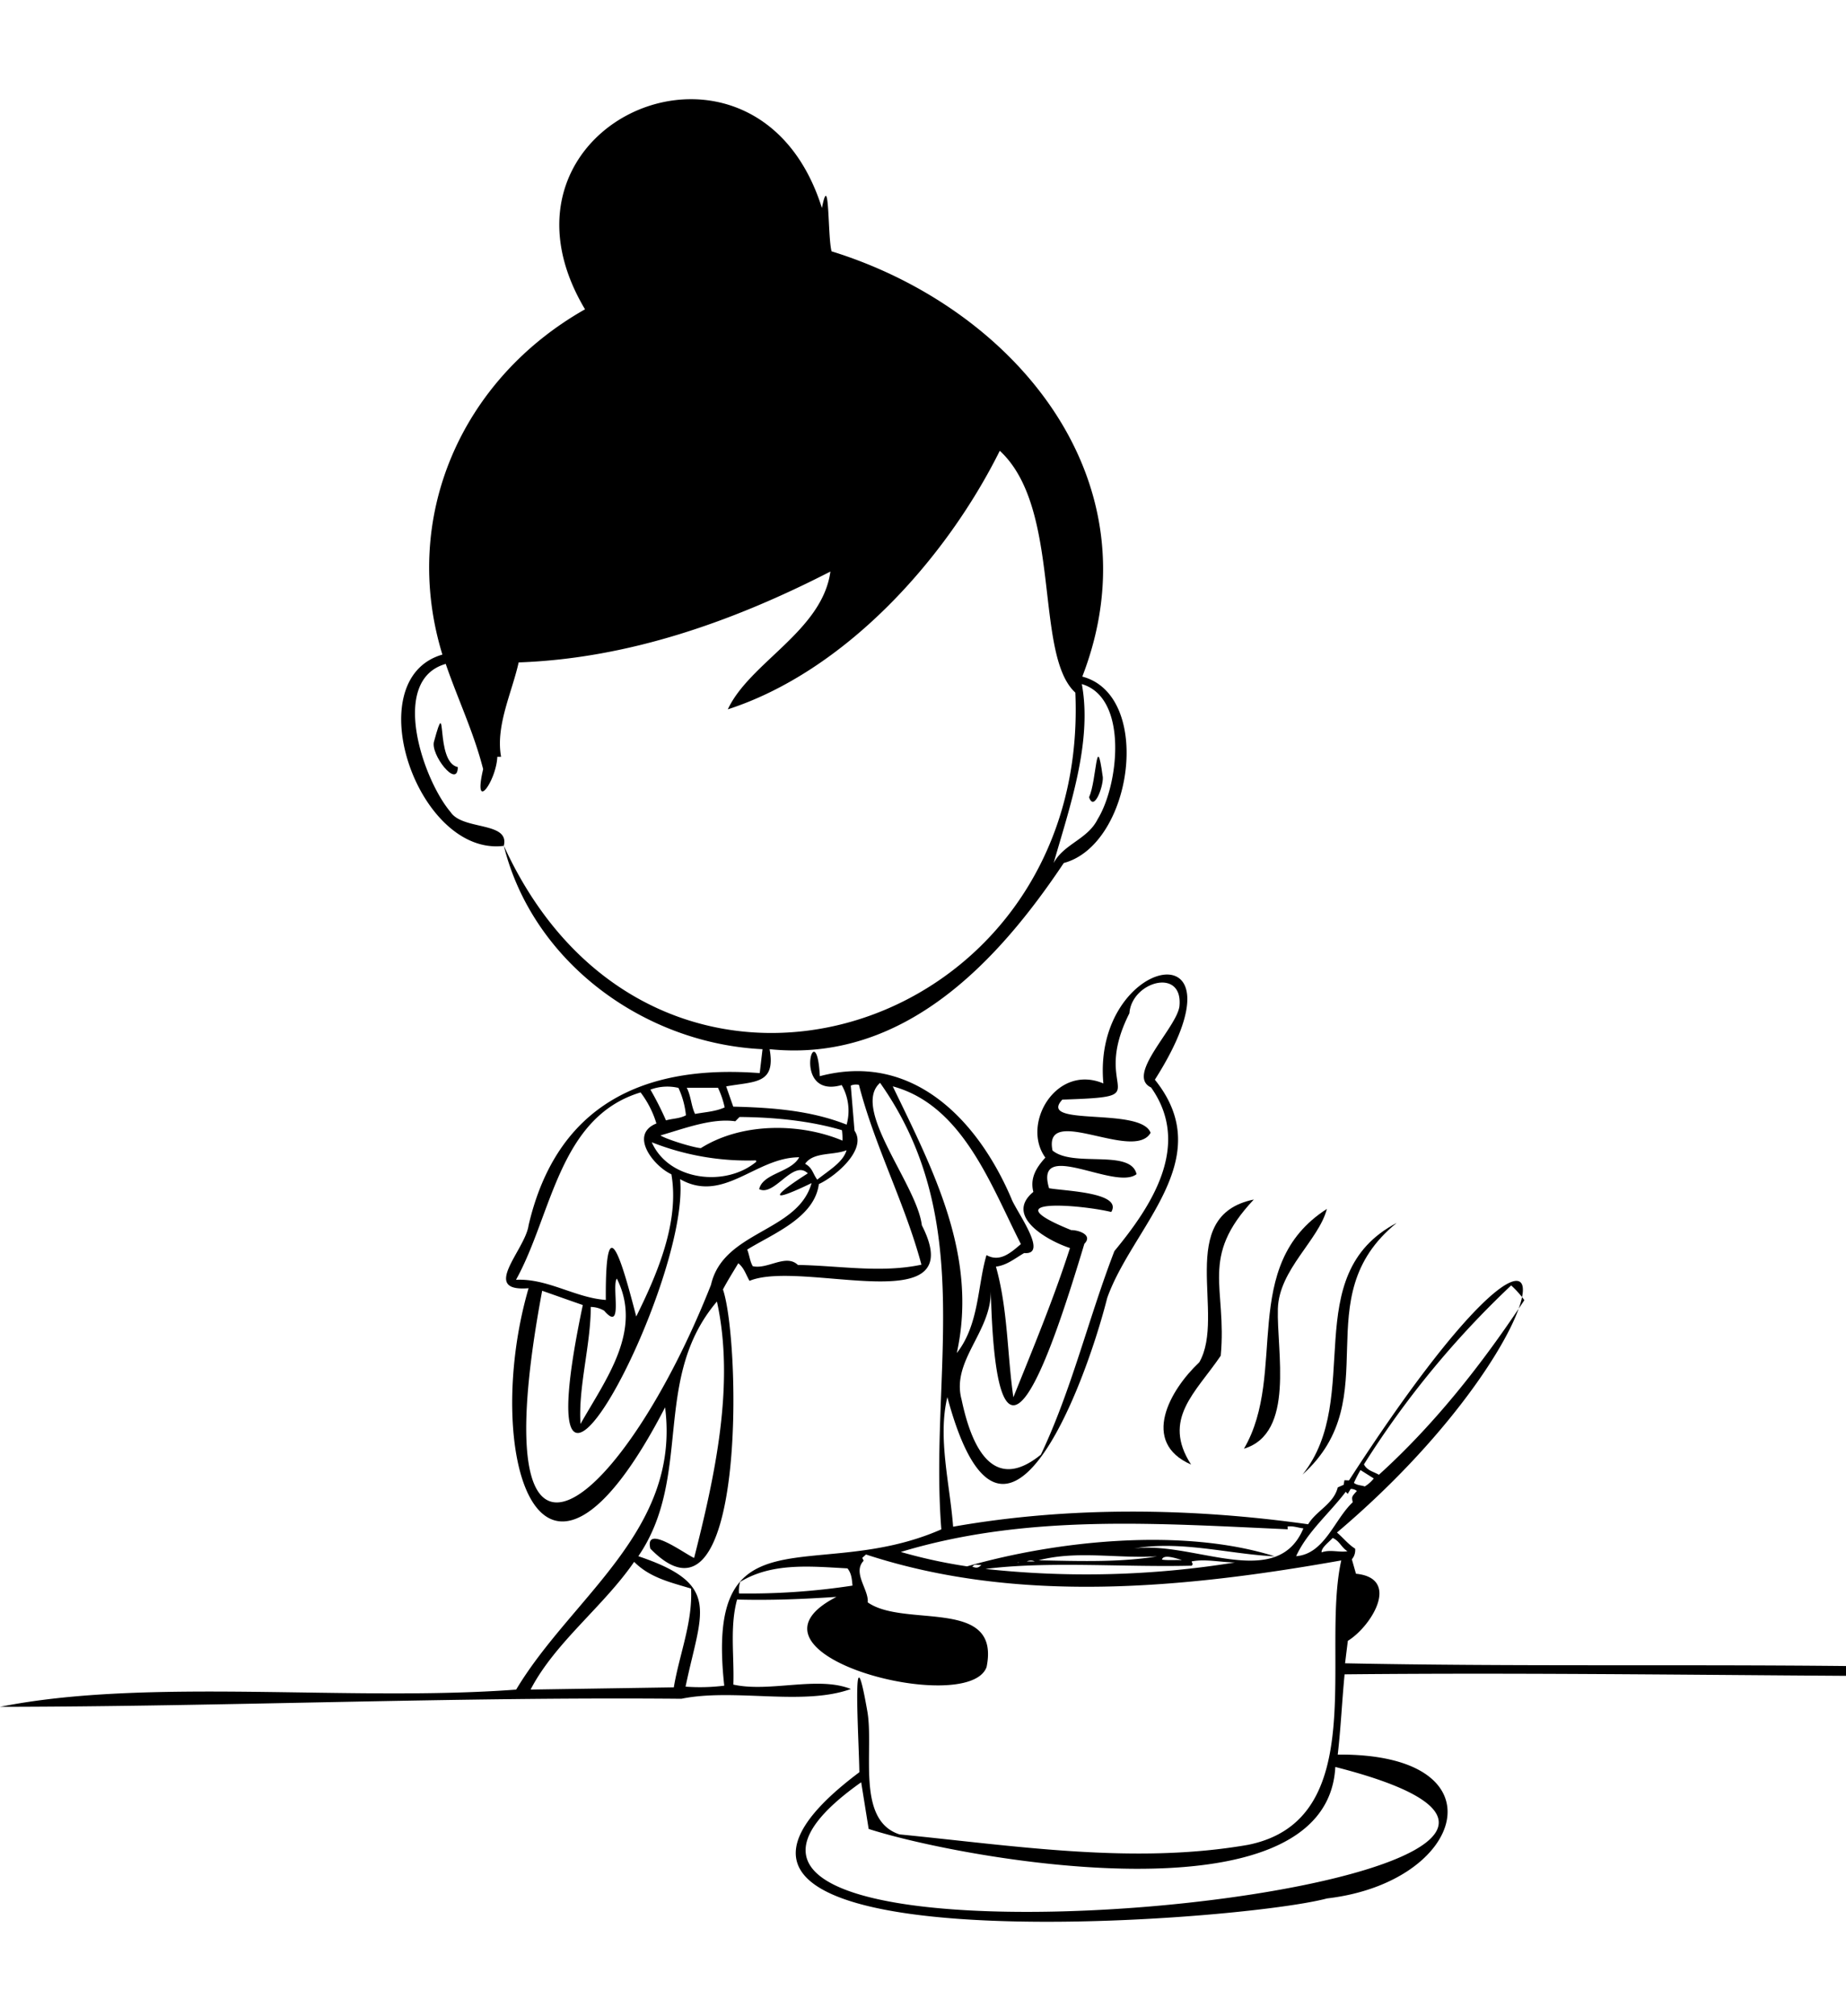 <?xml version="1.0" encoding="UTF-8"?>
<!DOCTYPE svg PUBLIC '-//W3C//DTD SVG 1.0//EN'
          'http://www.w3.org/TR/2001/REC-SVG-20010904/DTD/svg10.dtd'>
<svg height="538.6" preserveAspectRatio="xMidYMid meet" version="1.0" viewBox="0.0 -26.5 493.3 538.6" width="493.3" xmlns="http://www.w3.org/2000/svg" xmlns:xlink="http://www.w3.org/1999/xlink" zoomAndPan="magnify"
><g id="change1_1"
  ><path d="M493.31,421.29c-44.61-.28-89.44-.85-134-.4-.69,7.14-1,14.23-1.83,21.44,44.5-.35,34.2,34.12-2.86,38.44C329.9,487.38,159,500,229.64,447.05c-.08-8.17-2.14-40.58,2.07-16.65,2,10.41-3.16,29.42,8.67,33.26,30.57,3,62.52,8.12,93.11,2.79,33.05-6.63,19.42-51.13,24.93-76-41.72,7.41-86.2,11.8-127-1.58l-1,.89.37.77c-3.06,3.23,1.42,7.75,1.09,11.13,9.83,6.93,35.58-1.49,31.76,17.28-4.85,13.44-70-3.37-40.11-18.75-8.87.6-17.51.95-26.56.71-2,7.28-.73,15.26-1,22.73,9.71,2.16,22.58-2.37,31.4,1.18-12.83,4.61-31.24-.28-45.29,2.61C121.55,426.87,60.64,429.5,0,429.58c39.44-7.91,93.65-1.29,137.93-4.61,14.81-24.77,44-42.47,39.8-75.42-34,65.69-49,11.13-36.48-31.83-13.07,1.06-.9-10.21,0-16.8,7.52-32.32,30.9-43.05,61.77-40.68.25-2.18.5-4.25.75-6.39-31.57-1.51-61.4-23.18-69.14-54.38,40,87.67,156.74,51.35,152.73-40.9-11.11-10.12-3.47-49.19-20.19-64.62-14.56,29.26-41.55,59-72.68,69.09,5.89-12.57,25.23-20.92,27.42-36.82-25.83,13.25-53.78,23.23-83.31,24.28-1.81,8.12-6.2,16.92-4.7,25.21h-1c-.3,6.55-6.58,15.29-3.79,3.31-2.47-9.74-6.75-18.65-10-28.12-15.14,4.3-6.09,30.93,1.32,39.62,3.25,4.89,15.88,2.45,14.19,9-23,2.89-39.24-44.53-16.4-51.11-11.21-36.54,4.93-73.46,38.11-92.26-29.79-50,45.84-82.7,63.31-27.06,2.08-10.57,1.5,7.68,2.58,11.57,49,15.16,87.31,61.14,67,113.63,19,5,13.5,44.89-4.95,49.81-17.57,26.29-42.69,53.44-78.61,49.75,1.71,9.43-4,8.56-11.61,9.94l1.89,5.41c10.23.24,20.71,1,30.3,4.81a13.84,13.84,0,0,0-1.32-10.58c-13.75,3.92-6.73-19.91-5.84-2.37,24.68-6.53,42.12,11.51,51.16,32.63,1.17,3.3,10.21,15.23,3.45,14.63-2.5,1.43-4.58,3.25-7.55,3.63,3.21,11.37,3,23.49,4.66,34.9,5.24-13,10.79-26.37,15.13-39.87-5.79-1.87-17.71-8.46-9.79-15-.93-3.63.71-6.43,3.21-9.16-6.55-9,2.93-25.15,15.5-19.82-3.11-34.11,40.4-42.85,13.76-1,17.12,21.3-5.93,39.17-12.73,58.3-6.31,24.85-28,81.43-42.72,26.52-2.63,10.83.69,23.29,1.54,34.62,31.37-5.54,63.93-5,94.87-.65,2.24-3.7,6.78-5.37,7.92-9.86l1.57-.68.21-1.23,1.22.05c63.53-98.3,61.4-40.73-3.22,13.93,1.72,1.45,3,3.14,4.86,4.31a3.75,3.75,0,0,1-.88,2.84l1.1,3.86c12,1.18,4.2,14-2.17,17.93-.23,1.83-.48,3.84-.74,6,44.55.9,89.28.26,133.89.73ZM251.55,382.15c-3.27-41.47,9.87-82.14-16.37-119.31-7.83,6.89,9.85,27.15,11.16,38.06,13.3,26-31.91,9-46.05,14.85-1-1.74-1.42-3.43-3-4.7-1.46,2.43-2.92,4.76-4.1,7,4.8,14,6.22,95.56-19.4,69.25-1.62-6.73,9.14,1.38,11.7,2.49,5.45-21.55,11-46.28,6.09-68.51-17.54,20.63-6.33,46.56-21,68.05,22.48,7.55,16.78,14.78,12.62,34.85a52.45,52.45,0,0,0,10.34-.26C188.28,376,218,396.9,251.55,382.15Zm105.28,63.49c-2.21,42.42-99.77,24.61-124.7,16.56l-2-12.47C141.9,512.1,480.91,477.31,356.83,445.64ZM289.77,305.85c-8.73,29-23.46,73.75-25,12.58.16,11-10.65,18.69-7.8,29.08,2.52,12,8.13,25.3,21.18,14.68,8.25-17.37,12.72-36.46,19.65-54.4,9.91-12,20.7-28.29,9.8-43.71-6.89-3.25,6.7-15.77,7.57-21.63,1.11-10.57-12.74-6.7-13.36,1.79-10.85,21.51,8.55,22.2-17.92,23.08-6.91,7.39,21,1.86,23.58,8.87-4.49,7.87-28.79-8-26.21,4.73,5.54,4.63,20.87-.49,22.46,6.32-5.71,4.51-27.41-9.71-23.38,3.76,4.11.76,19.71,1.08,16.62,6.35-8.27-2-32.36-3.92-10.71,4.84C288.23,302.18,292.12,303.46,289.77,305.85ZM144.88,318.4C127.57,411,167.12,374.86,190,316.8c3.29-14.46,23.2-14,26.87-27.17-12.32,5.95-9.84,3-1-2.6-3.93-3.84-8.93,6.3-13,4.21,1-4.28,8.53-4.44,10.7-8.51-11.64,0-20.21,12.44-31.83,5.85,2.75,28-43.26,115.62-26,33.63C152.22,321,148.65,319.71,144.88,318.4Zm26.29-53c-21.91,6.63-23.65,32.73-33.28,50.07,8.4-.43,15.83,4.81,24,5.38-.17-26.45,4.5-9.54,8.13,4.42,5.62-11.32,11.61-25.32,9.39-38-4.79-2.2-11.37-10.61-4-13.57A26.19,26.19,0,0,0,171.17,265.39Zm42,46.1c11,.17,22.23,2.24,33.06-.07-4.4-16.42-12.51-31.71-16.7-48.05a3.58,3.58,0,0,0-2.18.2l1,12.05c3.45,5-5.06,12.21-9.53,14.26-1.17,9-12.17,13.21-19.14,17.5.6,1.53.71,3.13,1.47,4.44C205.11,312.77,210,308.44,213.21,311.49Zm-43.73,79.36c-8.21,11.94-21.15,21.54-27.65,34.1l38.27-.59c1.48-8.84,5.07-17.33,4.61-26.4C179.18,396.31,173.69,395.08,169.48,390.85Zm69.14-127.06c10.88,22.54,22.81,45.33,17.1,71.24,6-7.61,5.54-18.14,7.94-26.17,3.61,2,6.52-.67,9.19-2.94C264.83,290.28,257.28,268.87,238.62,263.79ZM344.11,382.13c-34.55-1.53-69.62-4.18-103.39,6.06a137.22,137.22,0,0,0,17.7,3.85c23.73-6.81,57.41-10.5,82.23-2.68-13.22-.61-27.66-5.07-41.06-1.28,15.65-5.25,41.05,12.1,48.71-6.19-1.48-.17-2.79-.72-4.23-.49Zm24.37-14.57c15-13.58,27.78-29.86,38.87-46.65a25.67,25.67,0,0,0-3.53-3.94,245.34,245.34,0,0,0-39.34,47.82C365.34,366.46,367,366.7,368.48,367.56ZM289.09,156.29c2.87,15.46-3.32,33.12-7.53,47.82,2.73-5.14,9.08-6.31,11.76-11.72C299,183.18,301.53,159.93,289.09,156.29ZM164.84,315.15c-1.47,1.92,1.84,14.64-3.4,8.57a7.23,7.23,0,0,0-3.57-1c0,10.15-3.39,21.45-2.74,31.26C161.85,342.07,171.84,329.06,164.84,315.15Zm32.64,84.13a183.28,183.28,0,0,0,30.33-2.1c-.16-1.68-.25-3.24-1.34-4.6-9.62-.51-20.1-1.66-28.69,3.62A8.47,8.47,0,0,0,197.48,399.28Zm-10.19-119c11.15-7,26.79-6.66,37.84-2a17.45,17.45,0,0,0-.14-2.79c-8.74-2.57-18.27-3.45-27.37-3.53l-1.13,1.15c-6.3-.91-13.79,2-20,3.78C178,277.9,185.14,280.12,187.29,280.29Zm76,112.44A249.29,249.29,0,0,0,330,391c-4-.07-8-1-11.55-.28,0,.35.51.65,0,1.14C300.13,392.31,280.13,390.6,263.3,392.73ZM202.11,283.91l-.11-.35a69.53,69.53,0,0,1-27.83-4.84C178.7,289,193.88,290.8,202.11,283.91ZM346.36,389.32c7.6-.6,10.16-9.74,15.13-14.42-.31-1.45-.31-1.45,1.1-3a2.38,2.38,0,0,0-1.66-.54l-.79,1.31-.52-.56C355.29,377.84,349.32,382.83,346.36,389.32ZM173.81,264.65a83.24,83.24,0,0,1,4.16,8.22c1.84-.53,3.65-.45,5.33-1.36a22.77,22.77,0,0,0-2-7.32A13,13,0,0,0,173.81,264.65Zm11.93,6.5c2.6-.49,5.45-.62,7.91-1.75a23.89,23.89,0,0,0-1.79-5.25h-8.34C184.71,266.52,184.68,269,185.74,271.15Zm40.48,9.7c-3.53,1.42-8.85.38-11.07,3.63,1.95,1,2.07,2.68,3.24,4.23C221.63,286.12,225.27,284.07,226.22,280.85Zm51.33,109.57c10.3.2,21.75.62,31.66-1.06C298.66,390,287.81,387.72,277.55,390.42Zm78.61-6c-1.1,1.21-3.09,2.62-3,3.88,2.33-.83,4.7.07,6.92-.3C358.45,387,358,385.28,356.16,384.46Zm8.58-13.76a8.85,8.85,0,0,0,2.37-2.11l-3.55-2.24a33.77,33.77,0,0,0-1.76,3.42C362.71,370.44,363.75,370.33,364.74,370.7Zm-49,19.66c-1.59-.46-4.86-1.6-5.23-.08C312.09,390.46,313.72,390.31,315.76,390.36Zm-53.55,1.32c-1.19.16-1.59-.44-2.37.49C260.61,392.35,261.25,392.71,262.21,391.68Zm14.31-.92a2.41,2.41,0,0,0-2.09,0Zm-4.42.37.18-.1a.66.66,0,0,0-.31,0Z"
  /></g
  ><g id="change1_2"
  ><path d="M318.29,364.84c-13.64-6-5.61-20,2.19-27.33,7.26-12.58-6.75-39.13,14.57-43.49-14.67,15.58-7.11,23.34-8.84,41.74C319.5,345.65,310.42,352.67,318.29,364.84Z"
  /></g
  ><g id="change1_3"
  ><path d="M354.58,296.53c-2.18,8.37-12.78,16.18-13.1,26.66-.34,11.49,4.63,33.27-9.06,37.41C344.25,340.37,330.93,311.68,354.58,296.53Z"
  /></g
  ><g id="change1_4"
  ><path d="M348.07,367.51c16.51-20.66-1.44-53.24,25.17-67.25C348.49,320.32,371,346.87,348.07,367.51Z"
  /></g
  ><g id="change1_5"
  ><path d="M116,171.58c3.69-13.55.08,5.57,6.34,6.89C122.28,184.48,114.86,174.94,116,171.58Z"
  /></g
  ><g id="change1_6"
  ><path d="M294.64,180.77c.54,1.88-2.17,10-3.61,5.76C293.08,182,292.94,168.38,294.64,180.77Z"
  /></g
></svg
>
